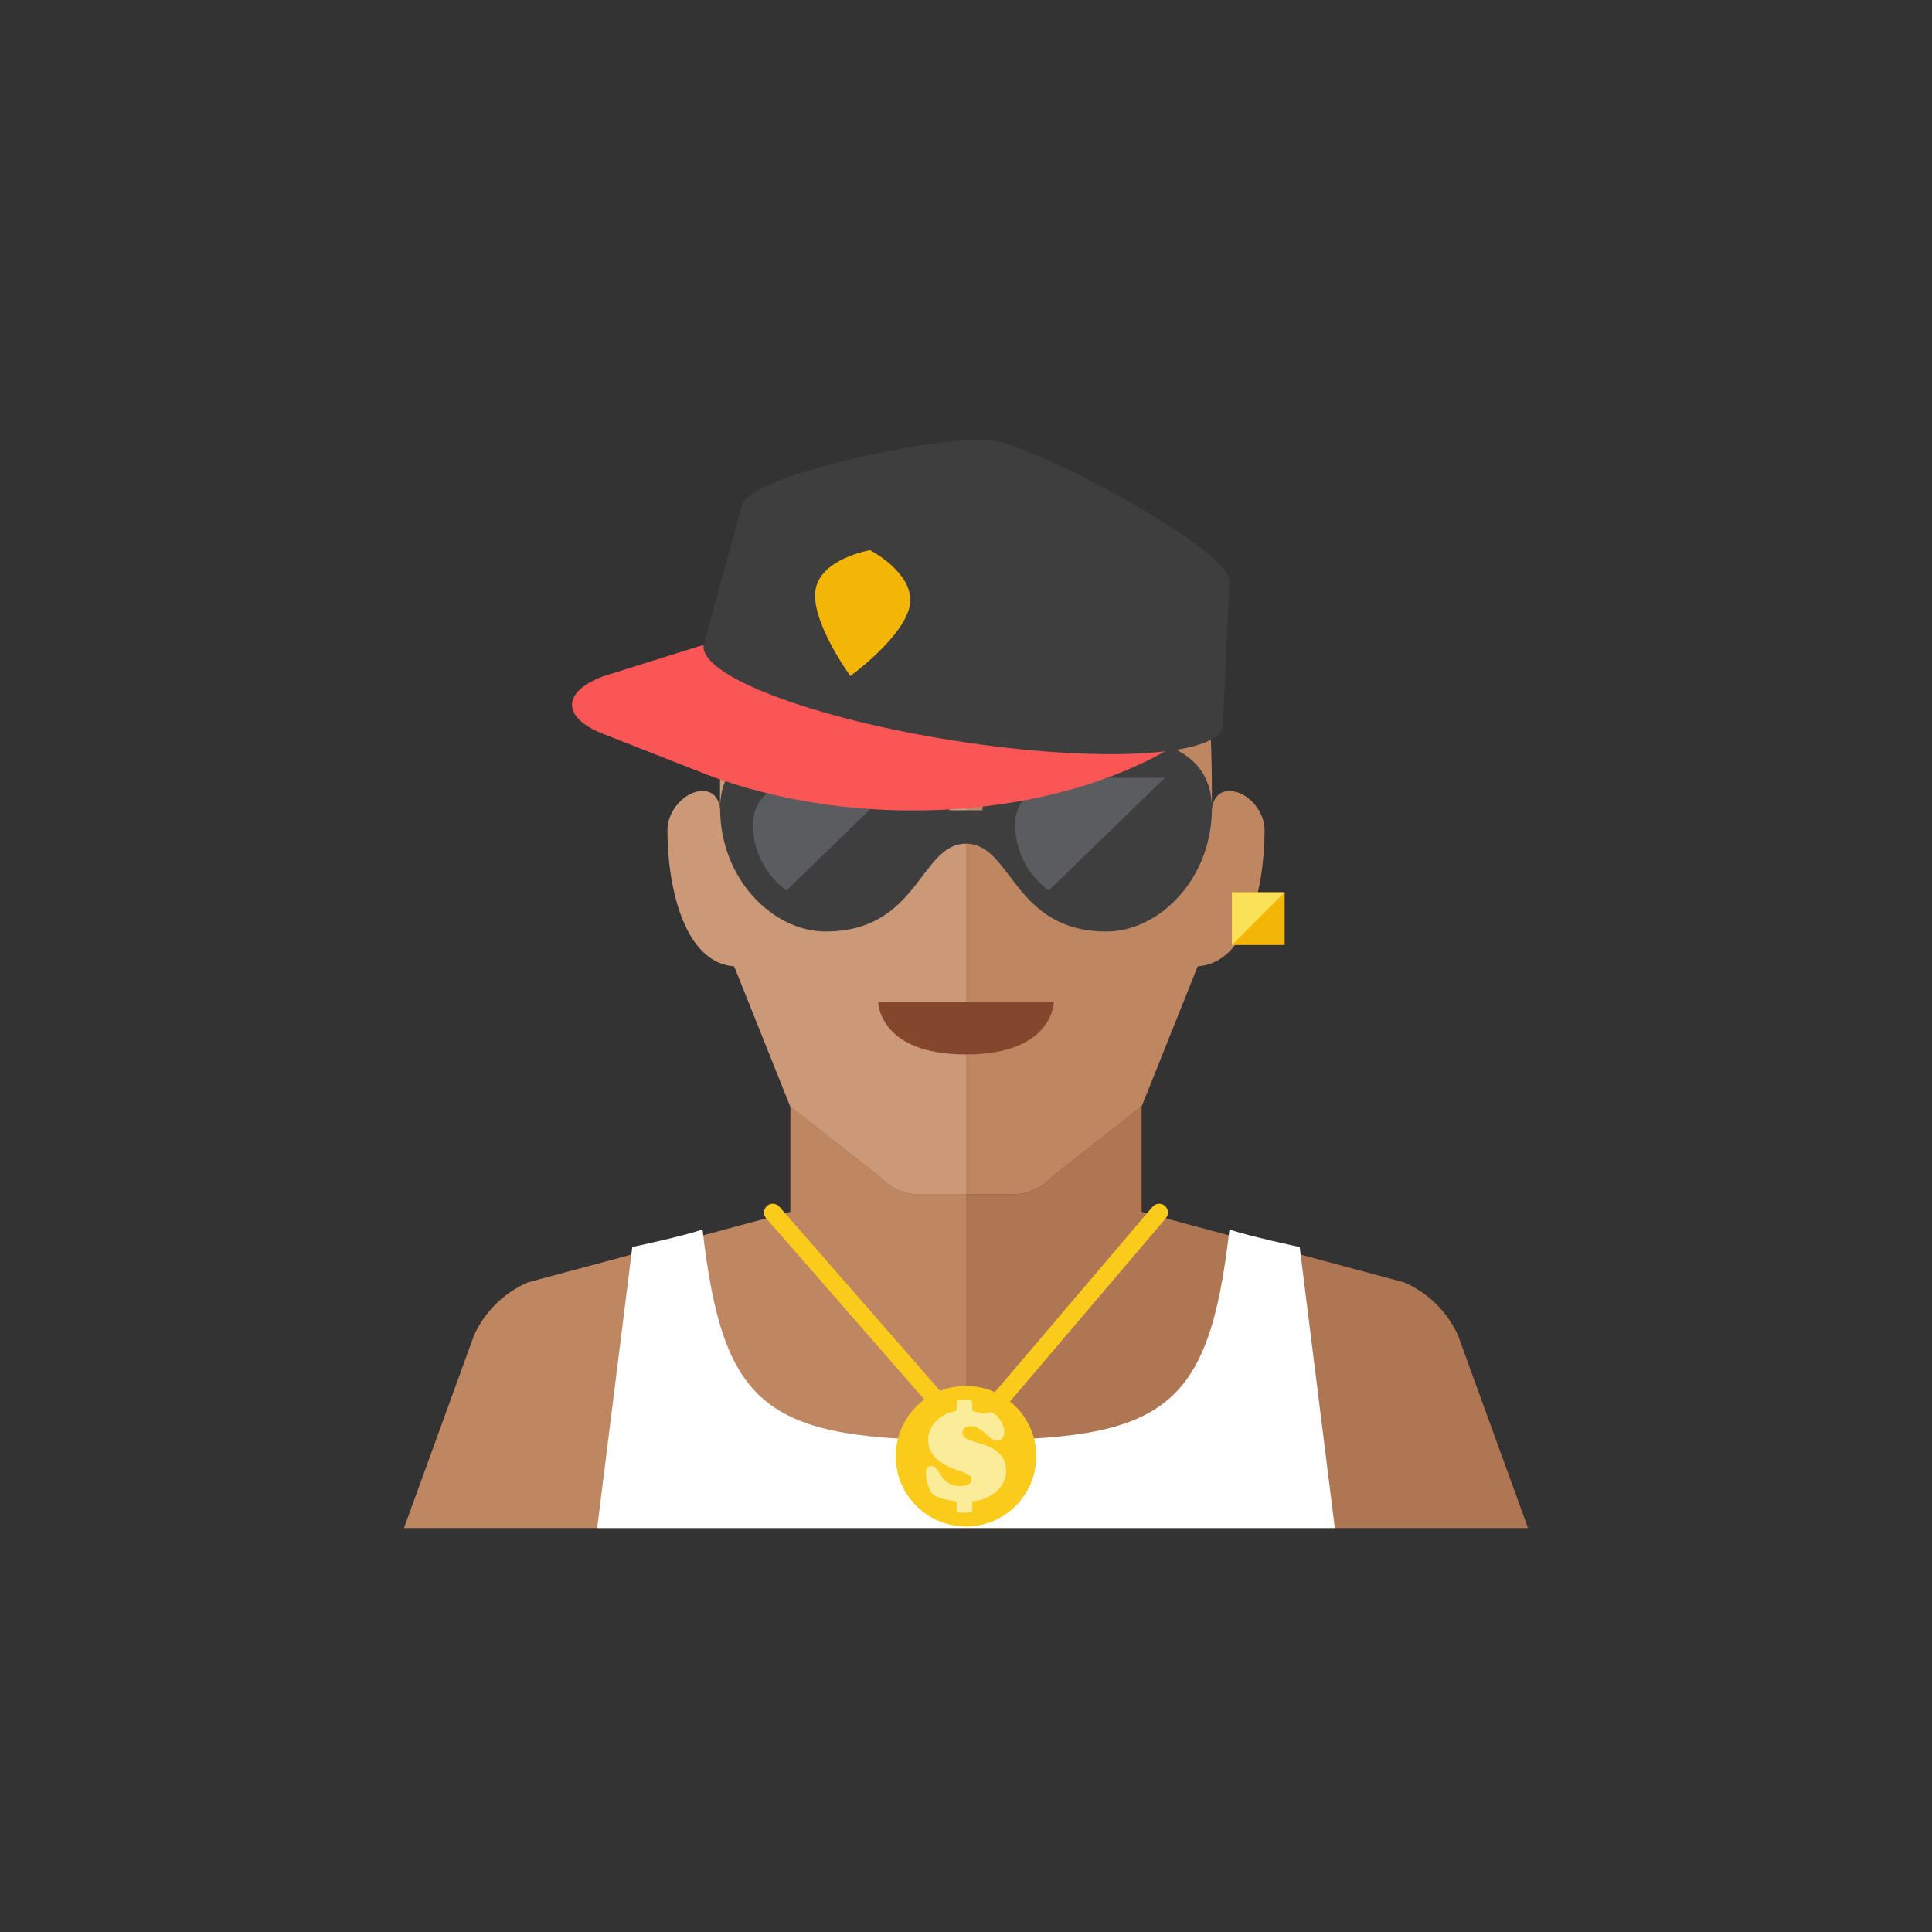 <?xml version="1.0" ?><!DOCTYPE svg  PUBLIC '-//W3C//DTD SVG 1.0//EN'  'http://www.w3.org/TR/2001/REC-SVG-20010904/DTD/svg10.dtd'><svg height="110px" style="enable-background:new 0 0 110 110;" version="1.0" viewBox="0 0 110 110" width="110px" xml:space="preserve" xmlns="http://www.w3.org/2000/svg" xmlns:xlink="http://www.w3.org/1999/xlink"><rect x="0" y="0" width="110" height="110" fill="#333333" stroke="none"/><g id="Multicolor"><g><path d="M50.105,66.996L45,63v6l-14.957,4.017C28.698,73.606,27.615,74.667,27,76l-4,11h32V68h-2.655    C51.489,68,50.674,67.635,50.105,66.996z" style="fill:#BF8662;"/><path d="M83,76c-0.615-1.333-1.698-2.394-3.043-2.983L65,69v-6l-5.105,3.996    C59.326,67.635,58.511,68,57.655,68H55v19h32L83,76z" style="fill:#AF7653;"/><path d="M72,47.259c0-1.111-1-2.222-2-2.222s-1,1.111-1,1.111v-1.111c-0.018-9-1.024-15-14-15    s-13.982,6-14,15V53l4,10l5.105,3.996C50.674,67.635,51.489,68,52.345,68H55h2.655c0.856,0,1.671-0.365,2.24-1.004L65,63    l3.193-7.982C71.039,54.827,72,50.518,72,47.259z" style="fill:#BF8662;"/><path d="M41,45.036v1.111c0,0,0-1.111-1-1.111s-2,1.111-2,2.222c0,3.259,0.961,7.568,3.807,7.76L45,63    l5.105,3.996C50.674,67.635,51.489,68,52.345,68H55V30.036C42.024,30.036,41.018,36.036,41,45.036z" style="fill:#CC9978;"/><g><path d="M50,57.036h10c0,0,0,3-5,3S50,57.036,50,57.036z" style="fill:#84462D;"/></g><path d="M74,71c0,0-2.886-0.612-4-1c-1.178,10.274-3.681,12.001-15,12.001S41.178,80.274,40,70    c-1.114,0.388-4,1-4,1l-2,16h21h21L74,71z" style="fill:#FFFFFF;"/><g><path d="M25.506,77.564c0.007-0.008,0.014-0.015,0.02-0.023c-0.005,0.001-0.008,0.001-0.013,0.001     C25.51,77.55,25.509,77.556,25.506,77.564z" style="fill:none;"/></g><g><g><path d="M55.147,82.57L43.623,69.365c-0.182-0.208-0.16-0.524,0.048-0.706      c0.208-0.182,0.524-0.16,0.705,0.048l10.76,12.33l10.482-12.325c0.179-0.21,0.494-0.236,0.705-0.057      c0.21,0.179,0.236,0.494,0.057,0.705L55.147,82.57z" style="fill:#FACB1B;"/></g></g><g><circle cx="55" cy="82.911" r="4" style="fill:#FACB1B;"/></g><g><rect height="3" style="fill:#F3B607;" width="3" x="70.142" y="50.804"/></g><g><g><path d="M57.178,81.539c0,0.269-0.155,0.489-0.432,0.489c-0.44,0-0.757-0.823-1.507-0.823      c-0.236,0-0.44,0.114-0.44,0.375c0,0.782,2.484,0.318,2.484,2.191c0,1.067-1.156,1.637-1.751,1.686      c-0.195,0.016-0.171,0.081-0.171,0.277c0,0.399-0.024,0.391-0.423,0.391c-0.375,0-0.472,0.057-0.472-0.358      c0-0.13,0.041-0.285-0.122-0.301c-0.309-0.041-0.945-0.179-1.181-0.35c-0.285-0.212-0.448-0.937-0.448-1.262      c0-0.187,0.081-0.383,0.293-0.383c0.562,0,0.448,1.14,1.71,1.14c0.179,0,0.595-0.081,0.595-0.35      c0-0.244-0.073-0.293-0.953-0.611c-0.741-0.261-1.515-0.774-1.515-1.653c0-0.814,0.66-1.466,1.433-1.621      c0.212-0.041,0.187-0.065,0.187-0.285c0-0.407,0.024-0.391,0.423-0.391c0.383,0,0.472-0.057,0.472,0.358      c0,0.114-0.041,0.277,0.106,0.309c0.106,0.016,0.513,0.122,0.562,0.122c0.098,0,0.22-0.081,0.366-0.081      C56.698,80.407,57.178,81.034,57.178,81.539z" style="fill:#FBEC9A;"/></g></g><g><polygon points="70.142,53.804 73.142,50.804 70.142,50.804    " style="fill:#FBE158;"/></g><g><g><path d="M63,42.036h-8h-8c0,0-6-0.582-6,4c0,4,3,7,6,7c5.324,0,5.379-5,8-5c2.623,0,2.674,5,8,5      c3,0,6-3,6-7C69,41.455,63,42.036,63,42.036z M55.933,46.136h-1.867c0,0,0-1.867-1.853-2.099H55h2.786      C55.933,44.269,55.933,46.136,55.933,46.136z" style="fill:#3E3E3F;"/></g><g><g><path d="M47.467,44.285c0,0-4.6-0.39-4.6,2.678c0,1.568,0.791,2.903,1.906,3.743l6.617-6.421H47.467z" style="fill:#5B5C5F;"/></g></g><g><g><path d="M62.4,44.285c0,0-4.6-0.39-4.6,2.678c0,1.568,0.791,2.903,1.906,3.743l6.617-6.421H62.4z" style="fill:#5B5C5F;"/></g></g></g><g><g><path d="M42.964,35.799l-8.622,2.707c-2.355,0.878-2.368,2.348-0.029,3.267l5.915,2.324      c8.511,3.234,19.745,2.632,26.858-1.759L42.964,35.799z" style="fill:#FA5655;"/></g><g><path d="M69.995,33.156c0.272-1.732-10.731-7.649-13.419-8.071s-14.078,1.983-14.35,3.714l-2.161,7.921      c-0.272,1.732,6.125,4.173,14.288,5.454c8.163,1.281,15,0.915,15.272-0.816L69.995,33.156z" style="fill:#3E3E3F;"/></g><g><path d="M49.54,31.324c0,0-2.828,0.474-3.109,2.266c-0.281,1.792,1.985,4.9,1.985,4.9      s3.109-2.266,3.39-4.057C52.087,32.641,49.54,31.324,49.54,31.324z" style="fill:#F3B607;"/></g></g></g></g></svg>